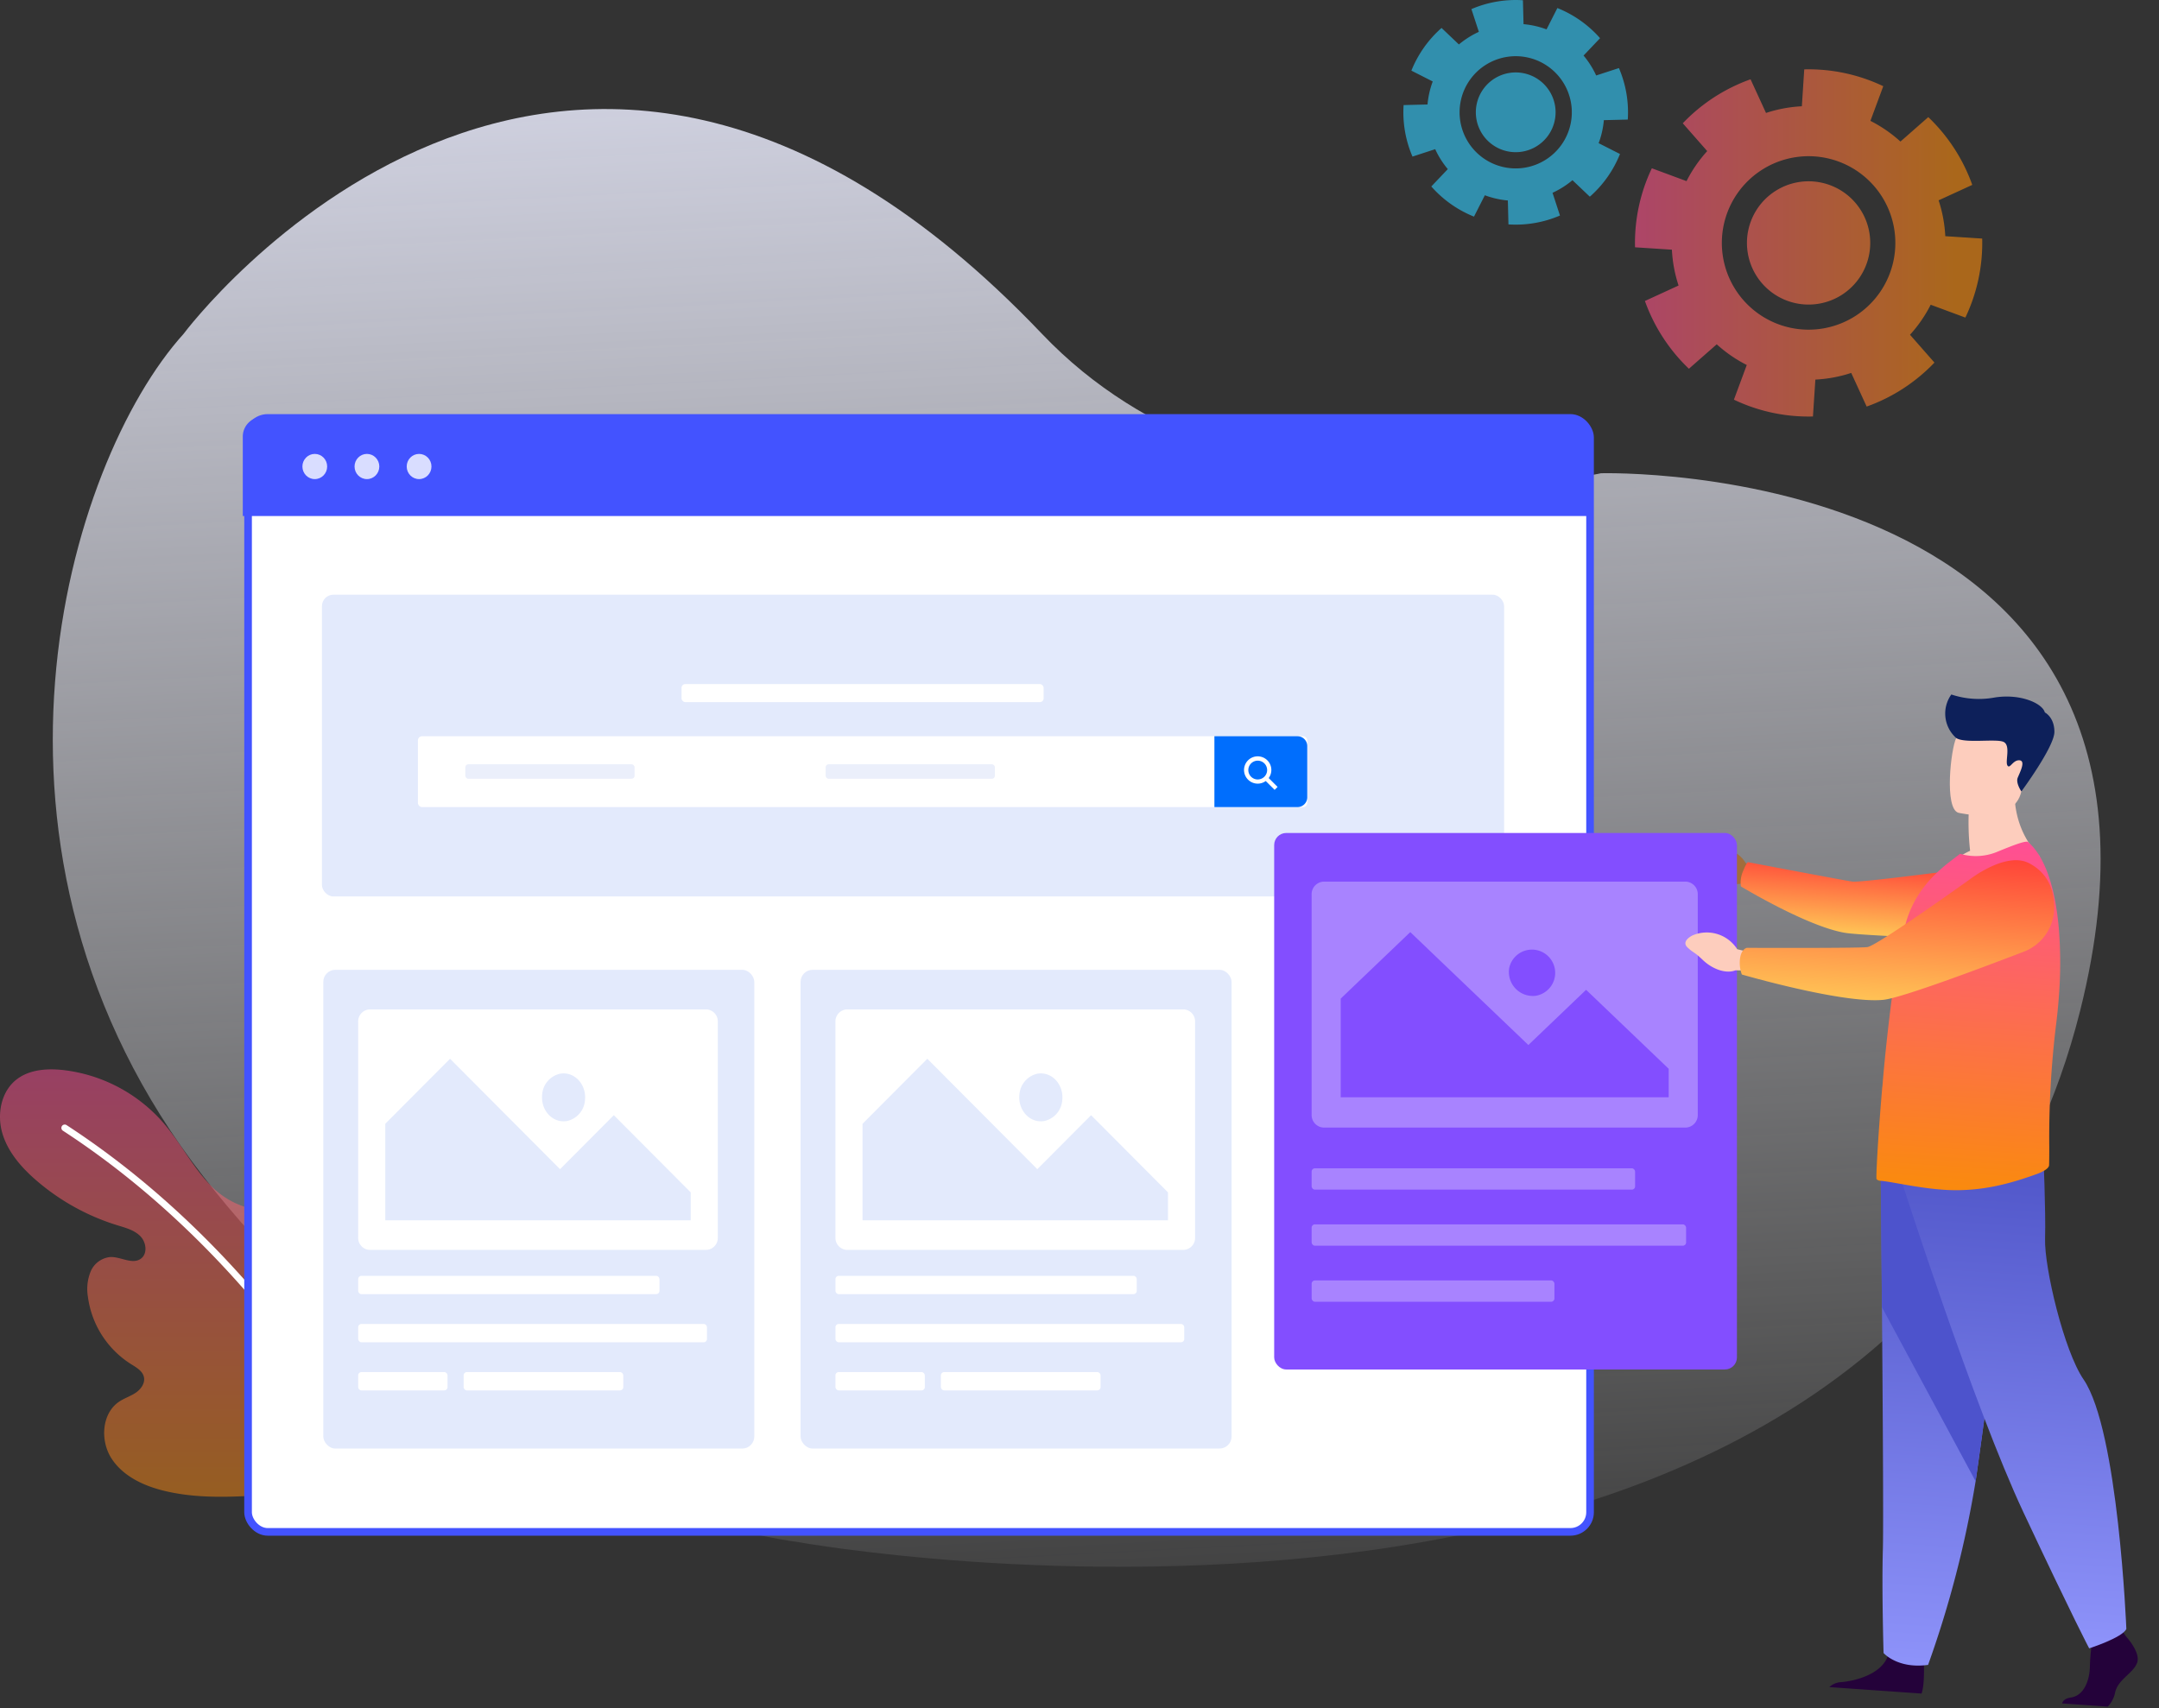 <svg xmlns="http://www.w3.org/2000/svg" xmlns:xlink="http://www.w3.org/1999/xlink" width="566.466" height="448.234" viewBox="0 0 566.466 448.234">
  <rect x="0" y="0" width="566.466" height="448.234" fill="#333333" stroke="none"/>
  <defs>
    <linearGradient id="linear-gradient" x1="0.459" y1="1" x2="0.397" y2="-0.036" gradientUnits="objectBoundingBox">
      <stop offset="0" stop-color="#fff" stop-opacity="0"/>
      <stop offset="1" stop-color="#e8eaff"/>
    </linearGradient>
    <linearGradient id="linear-gradient-2" x1="0.5" x2="0.5" y2="1" gradientUnits="objectBoundingBox">
      <stop offset="0" stop-color="#ff4e95"/>
      <stop offset="1" stop-color="#fa8b0c"/>
    </linearGradient>
    <linearGradient id="linear-gradient-3" x1="-0.066" y1="0.232" x2="0.922" y2="0.232" xlink:href="#linear-gradient-2"/>
    <linearGradient id="linear-gradient-4" x1="3.781" y1="-2.533" x2="4.772" y2="-2.533" gradientUnits="objectBoundingBox">
      <stop offset="0" stop-color="#30cdff"/>
      <stop offset="1" stop-color="#4353ff"/>
    </linearGradient>
    <linearGradient id="linear-gradient-5" x1="0.5" x2="0.5" y2="1" gradientUnits="objectBoundingBox">
      <stop offset="0" stop-color="#4f55c8"/>
      <stop offset="1" stop-color="#8e93fa"/>
    </linearGradient>
    <linearGradient id="linear-gradient-7" x1="0.5" x2="0.5" y2="1" gradientUnits="objectBoundingBox">
      <stop offset="0" stop-color="#ff3e37"/>
      <stop offset="1" stop-color="#ffc756"/>
    </linearGradient>
  </defs>
  <g id="Group_4600" data-name="Group 4600" transform="translate(-976 -7292.595)">
    <path id="Path_4362" data-name="Path 4362" d="M475.242,139.57S637.531,135,600.953,280.626c-48.2,191.882-336.977,139.315-336.977,139.315s-89.045-10.448-155.394-95.779S72.8,136.828,103.344,103c0,0,98.855-132.746,225.234,0C383.016,160.181,475.242,139.57,475.242,139.57Z" transform="translate(920.818 7277.207)" fill="url(#linear-gradient)" style="mix-blend-mode: multiply;isolation: isolate"/>
    <g id="Group_4191" data-name="Group 4191" transform="translate(976 7573.204)">
      <path id="Path_4344" data-name="Path 4344" d="M515.064,665.751c-3.016-7.156-7.989-13.521-9.81-21.073-2.659-11.022,1.8-22.855-.971-33.85-1.268-5.019-5.464-10.332-10.531-9.264-3.667.775-5.838,4.5-8.965,6.569-5.932,3.914-14.208,1.042-19.336-3.878s-8.31-11.513-12.926-16.918a41.1,41.1,0,0,0-26.344-13.994c-4.332-.488-9.077-.155-12.462,2.591-3.98,3.225-5.014,9.135-3.55,14.043s4.995,8.938,8.868,12.292A59.183,59.183,0,0,0,440.37,614.08c2.144.658,4.436,1.255,6,2.86s1.933,4.616.1,5.913c-2.229,1.581-5.221-.537-7.95-.459a6.248,6.248,0,0,0-5.2,3.8,12.252,12.252,0,0,0-.714,6.661A24.7,24.7,0,0,0,443.9,650.49c1.4.872,3.038,1.79,3.395,3.4.355,1.6-.77,3.176-2.122,4.1s-2.95,1.418-4.315,2.319c-4.65,3.072-5.094,10.242-2.076,14.929s8.484,7.227,13.9,8.526c14.55,3.492,29.5-.153,44.212.643,5.068.272,14.312,4.687,17.86.76C519.136,680.316,517.3,671.06,515.064,665.751Z" transform="translate(-409.534 -573.156)" opacity="0.5" fill="url(#linear-gradient-2)"/>
      <g id="Group_4190" data-name="Group 4190" transform="translate(16.102 14.482)">
        <path id="Path_4345" data-name="Path 4345" d="M502.682,678.952a.877.877,0,0,1-.8-.522c-.267-.595-27.3-59.9-85.315-97.7a.878.878,0,1,1,.959-1.472c58.463,38.088,85.692,97.853,85.959,98.452a.878.878,0,0,1-.442,1.161A.894.894,0,0,1,502.682,678.952Z" transform="translate(-416.165 -579.12)" fill="#fff"/>
      </g>
    </g>
    <rect id="Rectangle_1496" data-name="Rectangle 1496" width="352.1" height="292.304" rx="5.15" transform="translate(1041.088 7402.26)" fill="#fff" stroke="#4353ff" stroke-width="2"/>
    <g id="Group_4192" data-name="Group 4192" transform="translate(1039.701 7402.007)">
      <path id="Rectangle_1497" data-name="Rectangle 1497" d="M5.15,0h342.4a5.15,5.15,0,0,1,5.15,5.15V26a0,0,0,0,1,0,0H0a0,0,0,0,1,0,0V5.15A5.15,5.15,0,0,1,5.15,0Z" fill="#4353ff"/>
      <g id="Group_4047" data-name="Group 4047" transform="translate(15.642 9.695)" opacity="0.8">
        <ellipse id="Ellipse_177" data-name="Ellipse 177" cx="3.248" cy="3.306" rx="3.248" ry="3.306" fill="#fff"/>
        <ellipse id="Ellipse_178" data-name="Ellipse 178" cx="3.248" cy="3.306" rx="3.248" ry="3.306" transform="translate(13.682)" fill="#fff"/>
        <ellipse id="Ellipse_179" data-name="Ellipse 179" cx="3.248" cy="3.306" rx="3.248" ry="3.306" transform="translate(27.365)" fill="#fff"/>
      </g>
    </g>
    <g id="Group_4194" data-name="Group 4194" transform="translate(1060.825 7547.078)">
      <rect id="Rectangle_1498" data-name="Rectangle 1498" width="113.088" height="125.623" rx="3.165" fill="#e3eafc"/>
      <g id="Group_4202" data-name="Group 4202" transform="translate(9.152 10.389)">
        <rect id="Rectangle_1499" data-name="Rectangle 1499" width="79.049" height="4.801" rx="0.838" transform="translate(79.051 74.715) rotate(180)" fill="#fff"/>
        <rect id="Rectangle_1500" data-name="Rectangle 1500" width="91.513" height="4.801" rx="0.838" transform="translate(91.514 87.343) rotate(-180)" fill="#fff"/>
        <rect id="Rectangle_1501" data-name="Rectangle 1501" width="41.893" height="4.801" rx="0.838" transform="translate(69.558 99.971) rotate(180)" fill="#fff"/>
        <rect id="Rectangle_1502" data-name="Rectangle 1502" width="23.446" height="4.801" rx="0.838" transform="translate(0 95.17)" fill="#fff"/>
        <path id="Path_4356" data-name="Path 4356" d="M539.8,566.675H451.393a3.155,3.155,0,0,0-2.975,3.3v56.508a3.153,3.153,0,0,0,2.975,3.3H539.8a3.152,3.152,0,0,0,2.975-3.3V569.98A3.154,3.154,0,0,0,539.8,566.675Zm-43.087,22.088a6.034,6.034,0,0,1,4.7-5.218c3.825-.651,7.071,2.958,6.486,7.207a6.032,6.032,0,0,1-4.7,5.216C499.378,596.618,496.131,593.012,496.717,588.763Zm38.954,33.253H455.526V596.693l17-17.066L501.381,608.6l14.111-14.166,20.179,20.259Z" transform="translate(-448.418 -566.675)" fill="#fff"/>
      </g>
    </g>
    <g id="Group_4195" data-name="Group 4195" transform="translate(1186.049 7547.078)">
      <rect id="Rectangle_1503" data-name="Rectangle 1503" width="113.088" height="125.623" rx="3.165" fill="#e3eafc"/>
      <g id="Group_4203" data-name="Group 4203" transform="translate(9.15 10.389)">
        <rect id="Rectangle_1504" data-name="Rectangle 1504" width="79.049" height="4.801" rx="0.838" transform="translate(79.053 74.715) rotate(180)" fill="#fff"/>
        <rect id="Rectangle_1505" data-name="Rectangle 1505" width="91.513" height="4.801" rx="0.838" transform="translate(91.516 87.343) rotate(-180)" fill="#fff"/>
        <rect id="Rectangle_1506" data-name="Rectangle 1506" width="41.893" height="4.801" rx="0.838" transform="translate(69.56 99.971) rotate(180)" fill="#fff"/>
        <rect id="Rectangle_1507" data-name="Rectangle 1507" width="23.446" height="4.801" rx="0.838" transform="translate(0.002 95.17)" fill="#fff"/>
        <path id="Path_4357" data-name="Path 4357" d="M591.643,566.675H503.232a3.155,3.155,0,0,0-2.975,3.3v56.508a3.153,3.153,0,0,0,2.975,3.3h88.411a3.153,3.153,0,0,0,2.975-3.3V569.98A3.155,3.155,0,0,0,591.643,566.675Zm-43.087,22.088a6.035,6.035,0,0,1,4.7-5.218c3.825-.651,7.071,2.958,6.486,7.207a6.035,6.035,0,0,1-4.7,5.216C551.215,596.618,547.968,593.012,548.555,588.763Zm38.955,33.253H507.365V596.693l17-17.066L553.22,608.6l14.111-14.166,20.179,20.259Z" transform="translate(-500.257 -566.675)" fill="#fff"/>
      </g>
    </g>
    <rect id="Rectangle_1508" data-name="Rectangle 1508" width="310.169" height="79.185" rx="3" transform="translate(1060.47 7448.644)" fill="#e3eafc"/>
    <g id="Group_4043" data-name="Group 4043" transform="translate(1085.653 7472.098)">
      <g id="Group_3998" data-name="Group 3998" transform="translate(0 13.692)">
        <g id="Group_4196" data-name="Group 4196">
          <rect id="Rectangle_988-2" data-name="Rectangle 988-2" width="233.335" height="18.59" rx="1.056" fill="#fff"/>
        </g>
        <g id="Group_4197" data-name="Group 4197" transform="translate(208.976)">
          <path id="Rectangle_990-2" data-name="Rectangle 990-2" d="M541.075,537.234h21.794a2.565,2.565,0,0,1,2.564,2.564v13.462a2.565,2.565,0,0,1-2.564,2.564H541.075V537.234Z" transform="translate(-541.075 -537.234)" fill="#006efd"/>
        </g>
        <path id="magnifying-glass" d="M550.743,545.1a3.582,3.582,0,1,0-.777.775L552.3,548.2l.775-.775Zm-2.875.369a2.467,2.467,0,1,1,2.465-2.47v0A2.472,2.472,0,0,1,547.868,545.465Z" transform="translate(-327.522 -534.128)" fill="#fff"/>
        <rect id="Rectangle_991" data-name="Rectangle 991" width="44.414" height="3.807" rx="0.784" transform="translate(12.433 7.348)" fill="#ebeffb"/>
        <rect id="Rectangle_992" data-name="Rectangle 992" width="44.414" height="3.807" rx="0.784" transform="translate(106.973 7.348)" fill="#ebeffb"/>
      </g>
      <rect id="Rectangle_1439" data-name="Rectangle 1439" width="95.001" height="4.735" rx="0.975" transform="translate(69.168)" fill="#fff"/>
    </g>
    <g id="Group_4199" data-name="Group 4199" transform="translate(1344.209 7292.595)" opacity="0.6">
      <path id="Path_4360" data-name="Path 4360" d="M596.321,532.926a45.518,45.518,0,0,1,4.413-20.733l9.1,3.372a35.652,35.652,0,0,1,5.428-7.881l-6.413-7.3a45.806,45.806,0,0,1,17.783-11.54l4.054,8.829a35.8,35.8,0,0,1,9.406-1.75l.626-9.683a45.505,45.505,0,0,1,20.734,4.413l-3.372,9.1a35.664,35.664,0,0,1,7.881,5.427l7.3-6.413a45.808,45.808,0,0,1,11.54,17.783l-8.829,4.053a35.684,35.684,0,0,1,1.75,9.409l9.684.626a45.493,45.493,0,0,1-4.413,20.731l-9.1-3.372a35.57,35.57,0,0,1-5.427,7.881l6.413,7.3a45.745,45.745,0,0,1-17.783,11.54l-4.053-8.829a35.581,35.581,0,0,1-9.407,1.75L643,577.322a45.411,45.411,0,0,1-20.733-4.413l3.372-9.1a35.588,35.588,0,0,1-7.881-5.428l-7.3,6.413a45.819,45.819,0,0,1-11.54-17.78l8.829-4.056a35.579,35.579,0,0,1-1.75-9.406Zm40.8,21.119a22.761,22.761,0,1,0-17.524-27A22.761,22.761,0,0,0,637.122,554.045Zm1.371-6.445a16.173,16.173,0,1,0-12.451-19.186A16.173,16.173,0,0,0,638.493,547.6Z" transform="translate(-535.54 -468.035)" fill="url(#linear-gradient-3)"/>
      <path id="Path_4361" data-name="Path 4361" d="M579.9,515.414A29.36,29.36,0,0,1,577.57,501.9l6.274-.157a23.142,23.142,0,0,1,1.369-6.038l-5.6-2.844a29.619,29.619,0,0,1,7.912-11.2l4.554,4.33a23.152,23.152,0,0,1,5.233-3.308l-1.949-5.968a29.449,29.449,0,0,1,13.513-2.325l.16,6.277a23.033,23.033,0,0,1,6.037,1.369l2.844-5.6a29.615,29.615,0,0,1,11.2,7.91l-4.333,4.557a23.037,23.037,0,0,1,3.31,5.231l5.969-1.947a29.439,29.439,0,0,1,2.325,13.513l-6.277.157a23.029,23.029,0,0,1-1.369,6.038l5.6,2.844a29.593,29.593,0,0,1-7.912,11.2l-4.554-4.331a23.1,23.1,0,0,1-5.231,3.308l1.947,5.968a29.434,29.434,0,0,1-13.513,2.325l-.157-6.275a23.159,23.159,0,0,1-6.037-1.372l-2.847,5.606a29.661,29.661,0,0,1-11.2-7.912l4.33-4.554a23.056,23.056,0,0,1-3.308-5.233Zm29.581,2.892a14.724,14.724,0,1,0-17.01-12.014A14.724,14.724,0,0,0,609.476,518.307Zm-.724-4.2a10.462,10.462,0,1,0-12.083-8.536A10.461,10.461,0,0,0,608.751,514.107Z" transform="translate(-577.509 -474.326)" fill="url(#linear-gradient-4)"/>
    </g>
    <g id="Group_4599" data-name="Group 4599" transform="translate(1420.784 7474.217)">
      <g id="Group_4596" data-name="Group 4596" transform="matrix(0.998, 0.07, -0.07, 0.998, 45.226, 117.822)">
        <path id="Path_4586" data-name="Path 4586" d="M18.864,8.638c-.833,2.81-4.684,4.684-5.2,8.118a7.462,7.462,0,0,1-1.672,3.874H0c.119-.66.646-1.371,2.2-1.712,3.329-.728,4.585-4.764,4.378-8.511A49.052,49.052,0,0,1,6.614,5.5C6.719,3.35,6.9,1.664,6.9,1.664L13.972,0l.744.956.713.918S19.7,5.827,18.864,8.638Z" transform="translate(61.213 122.916)" fill="#24023a"/>
        <path id="Path_4587" data-name="Path 4587" d="M24.253,11.457H0A4.866,4.866,0,0,1,3.057,9.935c3.733-.606,10.2-2.772,11.638-7.543.047-.153.089-.31.124-.47,1.144-5.1,9.471,1.561,9.471,1.561s.026.2.064.552C24.5,5.47,24.824,9.365,24.253,11.457Z" transform="translate(0 132.089)" fill="#24023a"/>
        <path id="Path_4588" data-name="Path 4588" d="M0,2.185S1.265,17.962,2.751,36.927c2.02,25.763,4.45,57.408,4.69,63.4.415,10.41,2.083,27.061,2.083,27.061s3.953,3.956,11.864,2.289a272.431,272.431,0,0,0,9.064-48.921q.046-.619.094-1.243C32.42,53.913,35.333,0,35.333,0Z" transform="translate(4.048 6.245)" fill="url(#linear-gradient-5)"/>
        <path id="Path_4589" data-name="Path 4589" d="M0,2.185S1.265,17.962,2.751,36.927l27.7,43.832q.046-.619.094-1.243C32.42,53.913,35.333,0,35.333,0Z" transform="translate(4.048 6.245)" fill="#4d53cc"/>
        <path id="Path_4590" data-name="Path 4590" d="M0,10.3S22.793,67.443,37.78,94.295,57.451,128.64,57.451,128.64s8.587-3.435,9.368-5.776c0,0-5.732-51.839-15.768-64.476C45.379,51.247,38.717,29.818,38.4,22.325S36.375,0,36.375,0Z" transform="translate(9.823 0)" fill="url(#linear-gradient-5)"/>
      </g>
      <path id="Path_4591" data-name="Path 4591" d="M6.016,18.85A66.978,66.978,0,0,1,4.971,9.32L16.537,0c-.43,12.815,7.782,18.977,7.782,18.977S8.908,26.563,0,23.754A21.335,21.335,0,0,1,6.016,18.85Z" transform="matrix(0.998, 0.07, -0.07, 0.998, 67.434, 22.393)" fill="#fdcdbd"/>
      <path id="Path_4592" data-name="Path 4592" d="M2.87,24.339S17.583,26.784,18.964,17.6,23.174,2.542,13.839.593,2.148,1.874.941,4.828-.921,23.467,2.87,24.339Z" transform="matrix(0.998, 0.07, -0.07, 0.998, 67.875, 7.156)" fill="#fdcdbd"/>
      <g id="Group_4597" data-name="Group 4597" transform="matrix(0.998, 0.07, -0.07, 0.998, 1.416, 40.246)">
        <path id="Path_4593" data-name="Path 4593" d="M15.189,5.3,12.058,3.356A7.918,7.918,0,0,0,1.482,1.173s-2.643,1.685-.87,3.1,1.3.613,3.753,2.657S10,9.7,12.05,8.572l2.63-.248Z" transform="translate(0 0.334)" fill="#a16d3c"/>
        <path id="Path_4594" data-name="Path 4594" d="M.339,6.233c.806-2.524,1.19-2.747,1.19-2.747S26.859,6.48,29.247,6.657,64.8,0,64.8,0L80.457,19.015s-46.168,1.741-52.21,1.175C18.261,19.254.155,9.958.155,9.958A7.377,7.377,0,0,1,.339,6.233Z" transform="translate(11.132 0)" fill="url(#linear-gradient-7)"/>
      </g>
      <path id="Path_4595" data-name="Path 4595" d="M45.167,84.232c.044.981-1.978,2.059-2.856,2.453-6.612,2.965-12.77,5.024-19.728,5.693-8.253.846-18.006-1.01-21.35-.966A1.434,1.434,0,0,1,.3,91.057c-.223-.179-.4-10.259-.223-22.97,0-.491,0-1.028.044-1.519v-.177c.013-1.324.033-2.669.062-4.027C.263,58.65.4,54.836.564,51.046.805,45.46,1.137,39.969,1.6,35.1A92.2,92.2,0,0,1,3.464,22.5C5.247,15.321,9.352,10.591,13.1,7.113l3.076-2.718a14.6,14.6,0,0,0,9.59-1.16C29.287,1.495,33.124-.38,33.747.067c4.756,3.554,7.957,11.623,9.6,21.877a113.388,113.388,0,0,1,1.29,18.092c-.01,2.464-.086,4.964-.229,7.487a246.239,246.239,0,0,0,.488,32.111C45.03,81.6,45.136,83.157,45.167,84.232Z" transform="matrix(0.998, 0.07, -0.07, 0.998, 53.661, 36.901)" fill="url(#linear-gradient-2)"/>
      <path id="Path_4599" data-name="Path 4599" d="M3.4,11.829A8.585,8.585,0,0,1,1.319.522a22.737,22.737,0,0,0,11.37,0c6.673-1.557,12.644.649,13.423,2.985,0,0,2.6,1.039,2.856,4.933S21.419,24.6,21.419,24.6s-1.668-2.076-1.213-3.5,1.882-4.608.13-4.608-2.337,2.6-3.051,1.558.584-5.387-1.493-6.1S5.732,13.142,3.4,11.829Z" transform="matrix(0.998, 0.07, -0.07, 0.998, 65.918, 0)" fill="#0d205a"/>
    </g>
    <g id="Group_4198" data-name="Group 4198" transform="translate(1310.312 7511.172)">
      <rect id="Rectangle_1509" data-name="Rectangle 1509" width="121.414" height="140.782" rx="3.165" fill="#834eff"/>
      <g id="Group_4201" data-name="Group 4201" transform="translate(9.826 12.767)" opacity="0.3">
        <rect id="Rectangle_1510" data-name="Rectangle 1510" width="84.869" height="5.592" rx="0.838" transform="translate(84.869 80.82) rotate(180)" fill="#fff"/>
        <rect id="Rectangle_1511" data-name="Rectangle 1511" width="98.251" height="5.592" rx="0.838" transform="translate(98.251 95.53) rotate(-180)" fill="#fff"/>
        <rect id="Rectangle_1513" data-name="Rectangle 1513" width="63.699" height="5.592" rx="0.838" transform="translate(0.003 104.646)" fill="#fff"/>
        <path id="Path_4358" data-name="Path 4358" d="M650.1,552.594H555.184a3.29,3.29,0,0,0-3.2,3.379v57.782a3.29,3.29,0,0,0,3.2,3.379H650.1a3.29,3.29,0,0,0,3.2-3.379V555.973A3.29,3.29,0,0,0,650.1,552.594Zm-46.259,22.585a6.1,6.1,0,1,1,6.964,7.368A6.29,6.29,0,0,1,603.841,575.179Zm41.825,34H559.618V583.291l18.251-17.453,30.982,29.627L624,580.978,645.666,601.7Z" transform="translate(-551.986 -552.594)" fill="#fff"/>
      </g>
    </g>
    <g id="Group_4598" data-name="Group 4598" transform="matrix(0.998, 0.07, -0.07, 0.998, 1420.148, 7512.349)">
      <path id="Path_4597" data-name="Path 4597" d="M17.49,4.482l-3.825-.633A9.447,9.447,0,0,0,1.7,1.078S-1.312,2.765.681,4.343s1.463.708,4.224,2.99S11.26,10.525,13.6,9.41l2.983-.155Z" transform="translate(0 24.571)" fill="#fdcdbd"/>
      <path id="Path_4598" data-name="Path 4598" d="M.008,31c.123-2.815,1.623-3.115,1.623-3.115s28.978-1.917,31.478-2.4S58.688,5.873,58.688,5.873,67.613-2.149,73.867.558C79.3,2.91,81,7.551,81.275,11.819a12.4,12.4,0,0,1-7.16,12C63.751,28.657,43.021,38.16,38.3,38.98,27.793,40.8.786,34.956.786,34.956A8.864,8.864,0,0,1,.008,31Z" transform="translate(14.559 0)" fill="url(#linear-gradient-7)"/>
    </g>
  </g>
</svg>
